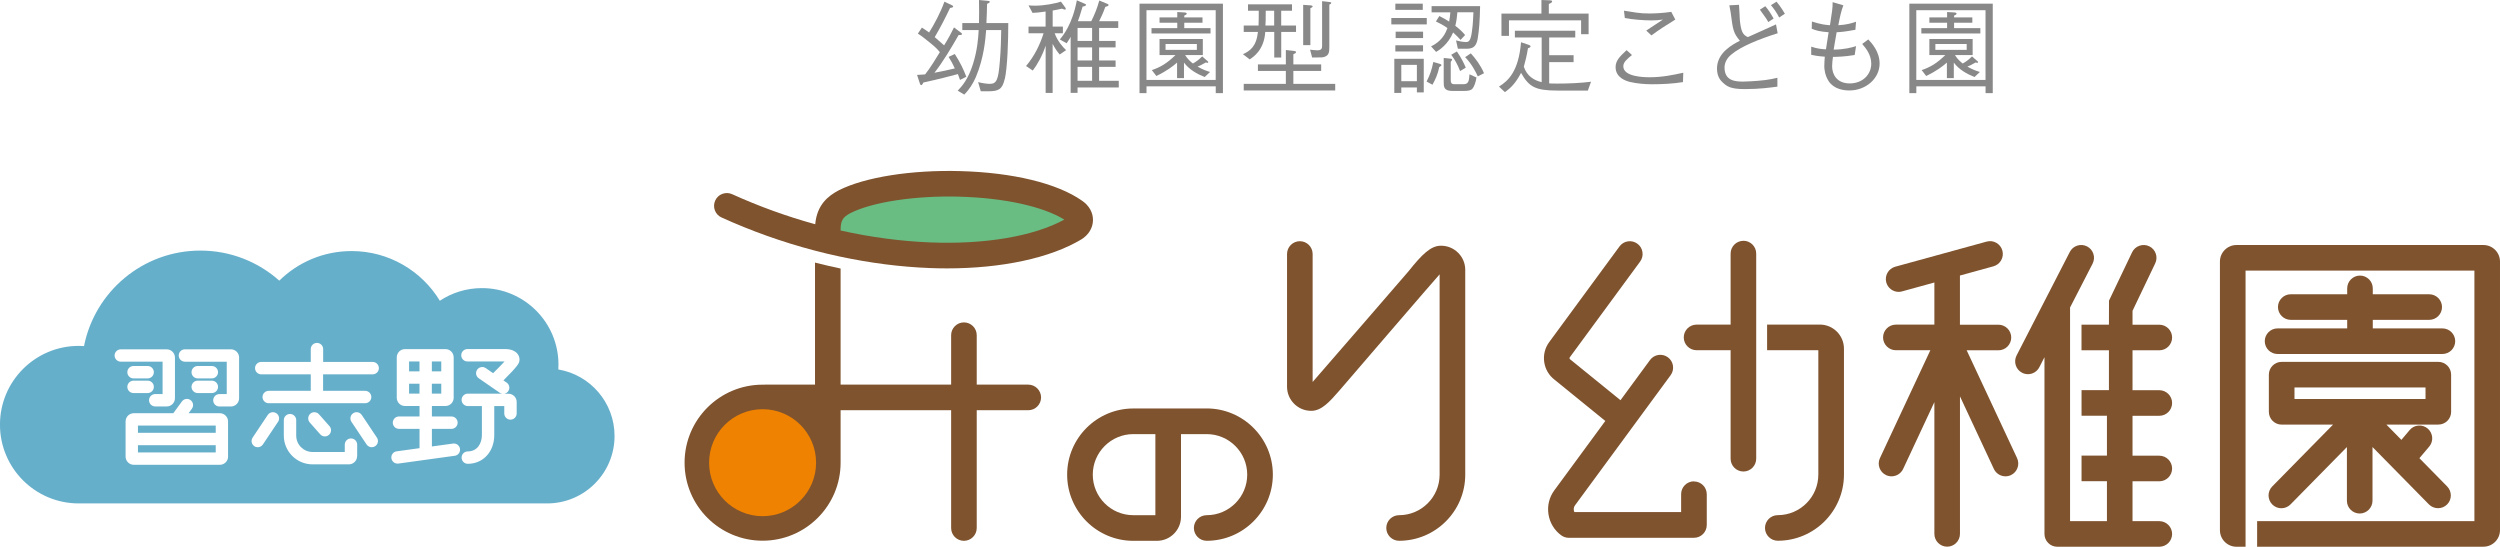 <?xml version="1.0" encoding="UTF-8"?>
<svg id="_レイヤー_2" data-name="レイヤー 2" xmlns="http://www.w3.org/2000/svg" viewBox="0 0 629.04 137.58">
  <defs>
    <style>
      .cls-1 {
        fill: #66afcb;
      }

      .cls-2 {
        fill: #69bc82;
      }

      .cls-3 {
        fill: #ef8200;
      }

      .cls-4 {
        fill: #7f532e;
      }

      .cls-5 {
        fill: #888;
      }
    </style>
  </defs>
  <g id="_ロゴ" data-name="ロゴ">
    <g>
      <g>
        <g>
          <path class="cls-5" d="m241.56,20.12c-.08-.16-.41-1.06-.54-1.48-2.44.65-4.59,1.22-8.71,2.13-.08.26-.31.65-.52.65-.16,0-.26-.16-.34-.42l-.7-2.15c.52-.03.67-.03,2.02-.13,1.27-1.56,2.88-4.23,3.71-5.6-.62-.75-1.11-1.27-2.57-2.44-.96-.78-1.92-1.56-2.96-2.23l1.01-1.5c.96.6,1.14.73,1.81,1.22,1.17-1.79,2.98-5.21,3.86-7.75l1.81.86c.13.05.39.18.39.36s-.21.29-.78.36c-1.19,2.49-2.44,4.95-3.86,7.34,1.63,1.43,1.89,1.63,2.36,2.07,1.06-1.66,2.18-3.84,2.49-4.51l1.79,1.35c.08.05.23.18.23.31,0,.23-.31.26-.86.26-1.61,2.85-4.12,7.05-6.09,9.49,1.48-.29,2.8-.54,5.13-1.09-.65-1.43-1.11-2.2-1.56-2.9l1.56-.73c1.37,2.15,2.13,3.71,2.9,5.73l-1.61.8Zm11.23-.21c-.6,2.64-1.58,3.06-4.25,3.06h-1.76l-.67-2.31c1.09.31,2.44.44,2.9.44,1.76,0,2.18-.93,2.57-5.7.26-2.96.31-5.88.34-7.83h-3.79c-.18,2.26-.54,6.97-2.59,11.82-.7,1.63-1.66,3.16-2.93,4.41l-1.63-.99c1.04-1.09,2.64-2.85,3.84-6.71,1.11-3.58,1.3-6.33,1.43-8.53h-4.12v-1.76h4.2c0-.86.03-1.79.03-2.8,0-.8-.03-1.81-.03-3.01l2.23.21c.26.03.47.05.47.23,0,.23-.18.31-.67.54,0,.83-.1,3.81-.16,4.82h5.5c0,4.43-.21,11.2-.88,14.1Z"/>
          <path class="cls-5" d="m266.62,13.71c-1.01-1.24-1.45-2.07-1.76-2.7v12.37h-1.76v-11.9c-.78,2.44-2.13,4.85-3.24,6.27l-1.69-1.14c2.13-2.51,3.53-5.44,4.41-8.24h-3.79v-1.68h4.3v-3.79c-1.4.21-2.31.31-3.29.34l-1.01-1.89c.47.03.93.08,1.66.08,2.28,0,5.03-.54,6.51-1.01l1.09,1.5s.13.18.13.31c0,.16-.16.18-.23.18-.18,0-.23-.03-.75-.23-1.01.23-1.37.31-2.33.47v4.04h2.57v1.68h-2.07c.7,1.92,1.97,3.4,2.88,4.25l-1.61,1.09Zm4.51,8.3v1.35h-1.74v-14.1c-.21.42-.34.65-1.01,1.63l-1.71-.96c.8-.96,3.16-3.81,4.28-9.85l1.92.83c.23.1.39.16.39.31,0,.29-.6.41-.86.44-.65,2.25-.91,2.93-1.19,3.68h3.37c.83-1.66,1.48-3.24,2.02-5.21l2,.83c.16.05.34.16.34.29,0,.26-.36.36-.83.49-.57,1.63-1.14,2.77-1.56,3.6h4.82v1.69h-4.82v3.27h4.15v1.63h-4.15v3.29h4.15v1.61h-4.15v3.5h4.95v1.68h-10.37Zm3.66-14.98h-3.66v3.27h3.66v-3.27Zm0,4.9h-3.66v3.29h3.66v-3.29Zm0,4.9h-3.66v3.5h3.66v-3.5Z"/>
          <path class="cls-5" d="m286.71.93h21v22.5h-1.81v-1.71h-17.42v1.71h-1.76V.93Zm19.18,19.18V2.57h-17.42v17.55h17.42Zm-9.67-17.08l1.81.1c.52.03.57.23.57.31,0,.18-.18.29-.62.49v.44h4.59v1.35h-4.59v1.35h6.61v1.35h-14.85v-1.35h6.48v-1.35h-4.46v-1.35h4.46v-1.35Zm7.57,12.29c.05.05.23.21.23.34,0,.1-.13.16-.18.16-.1,0-.31-.08-.44-.1-1.01.6-1.66.88-2.07,1.04,1.35.8,2.46,1.14,3.14,1.35l-1.35,1.27c-2-.8-3.91-1.89-5.21-3.63v3.91h-1.74v-3.91c-1.06.93-2.57,2.1-5.21,3.37l-1.14-1.48c2.23-.75,3.84-1.74,5.96-3.79h-4.02v-4.04h10.89v4.04h-4.46c.65,1.06,1.45,1.74,1.97,2.13.78-.44,1.45-.91,2.33-1.79l1.3,1.14Zm-2.64-2.77v-1.48h-7.88v1.48h7.88Z"/>
          <path class="cls-5" d="m322.38,8.04v6.43h-1.76v-6.43h-2.26c-.31,4.62-3.06,6.33-3.91,6.9l-1.71-1.3c1.74-.8,3.37-1.87,3.78-5.6h-3.58v-1.61h3.73c.05-1.24.05-2.49.05-3.73h-2.7v-1.61h11.07v1.61h-2.72v3.73h3.73v1.61h-3.73Zm-9.44,14.73v-1.66h10.6v-3.27h-7.03v-1.63h7.03v-3.63l2.02.23c.34.05.54.1.54.29,0,.26-.34.42-.67.54v2.57h7v1.63h-7v3.27h10.53v1.66h-23.02Zm7.67-20.07h-2.13c0,2.41-.03,2.96-.08,3.73h2.2v-3.73Zm9.1-.62v9.28h-1.81V1.22l1.89.13c.13.03.49.05.49.26,0,.18-.26.31-.57.47Zm4.77-.91v10.66c0,1.19-.08,2-1.06,2.41-.54.23-.65.23-3.27.23l-.52-1.97c.52.05,1.37.16,1.81.16,1.11,0,1.22-.52,1.22-1.14V.29l1.81.21c.21.03.49.05.49.23,0,.21-.26.34-.49.44Z"/>
          <path class="cls-5" d="m350.08,6.14v-1.61h8.92v1.61h-8.92Zm6.43,17.11v-1.24h-3.92v1.37h-1.76v-8.58h7.41v8.45h-1.74Zm-5.42-20.77V.93h6.9v1.56h-6.9Zm0,10.47v-1.56h6.97v1.56h-6.97Zm.08-3.37v-1.61h6.9v1.61h-6.9Zm5.34,6.74h-3.92v4.12h3.92v-4.12Zm5.63.57c-.39,1.84-.96,3.08-1.71,4.43l-1.48-.8c.86-1.66,1.32-3.01,1.69-4.93l1.61.47c.1.03.44.13.44.31,0,.13-.05.18-.54.52Zm9.7-7.26c-.44,2.46-1.5,2.64-3.14,2.64h-1.87l-.47-2.1c.47.13,1.66.41,2.51.41.7,0,1.17-.31,1.48-2.59.13-.83.26-1.89.39-4.9h-4.04c-.1,1.19-.21,2.13-.52,3.4,1.5,1.17,2.1,1.89,2.46,2.33l-1.14,1.22c-.54-.6-.96-1.04-1.87-1.87-1.3,3.06-3.47,4.41-4.28,4.9l-1.27-1.4c1.32-.67,3.16-1.81,4.12-4.61-1.06-.75-1.97-1.22-2.9-1.66l.86-1.37c1.17.6,1.63.86,2.46,1.4.18-.99.23-1.25.31-2.33h-4.72v-1.55h12.21c-.08,3.81-.26,6.12-.6,8.09Zm-1.35,12.68c-.41.47-1.09.57-2.18.57h-2.9c-2.15,0-2.15-1.09-2.15-2.26v-6.04l1.69.18c.26.03.42.05.42.23,0,.13-.1.29-.34.57v4.54c0,1.09.47,1.09,1.19,1.09h1.97c1.24,0,1.45-.65,1.56-2.49l1.76.8c-.18,1.17-.6,2.36-1.01,2.8Zm-3.11-4.43c-.67-1.74-1.3-2.83-2.23-4.1l1.43-.83c1.19,1.74,1.79,3.03,2.23,4.07l-1.43.86Zm4.46,1.35c-.49-1.06-1.48-3.11-3.19-4.85l1.43-.96c1.22,1.35,2.46,2.98,3.32,5l-1.56.8Z"/>
          <path class="cls-5" d="m399.52,22.79h-7.57c-5.63,0-7.23-.91-9.23-4.46-1.3,2.51-2.54,3.79-4.07,4.85l-1.48-1.4c2.36-1.45,4.93-3.84,5.55-11.15l1.92.65c.26.08.47.21.47.39,0,.26-.34.36-.65.47-.31,1.92-.65,3.27-1.04,4.64.78,2.36,2.57,3.45,4.49,3.89v-11.25h-6.74v-1.68h15.19v1.68h-6.56v4.46h6.14v1.76h-6.14v5.34c.39.03.91.05,2.1.05,2.62,0,5.88-.13,8.43-.47l-.8,2.23Zm-1.69-14.18v-3.5h-18.15v3.91h-1.89V3.42h10.06V0l2.15.08c.26,0,.54.05.54.26,0,.34-.54.54-.83.65v2.44h10.01v5.18h-1.89Z"/>
          <path class="cls-5" d="m423.47,20.66c-2.57.41-5.19.54-7.78.54-1.84,0-3.71-.16-5.52-.57-1.06-.26-3.66-1.09-3.66-3.73,0-1.63,1.01-2.64,2.77-4.28l1.35,1.22c-1.24,1.04-2.18,1.79-2.18,2.83,0,2.64,5.08,2.77,6.61,2.77,3.14,0,5.76-.54,8.48-1.14l-.08,2.36Zm-14.85-17.97c.49.08,2.67.44,3.14.49,1.04.16,2.05.21,3.29.21s3.53-.1,5.47-.41l1.01,1.94c-2.72,1.68-4.15,2.62-6.01,3.99l-1.3-1.22c.67-.44,3.58-2.38,4.2-2.77-.98.16-1.94.21-2.93.21-1.87,0-4.93-.23-6.66-.6l-.21-1.84Z"/>
          <path class="cls-5" d="m437.56,1.22c.08.6.16,3.27.21,3.81.29,2.77.67,3.73,2.02,4.3,1.11-.52,6.09-2.7,7.08-3.19l.42,2.23c-4.56,1.43-9.36,3.34-11.74,5.42-.96.8-1.63,1.94-1.63,3.19,0,3.4,2.77,3.55,4.67,3.55.44,0,3.14-.08,5.6-.39,1.22-.16,1.84-.29,3.03-.57v2.23c-1.74.23-4.48.62-8.17.62s-4.54-.73-5.47-1.56c-.47-.42-1.56-1.4-1.56-3.6,0-4.04,3.97-6.09,5.76-7-1.69-2.05-1.74-2.75-2.31-7.08-.03-.29-.29-1.58-.34-1.84l2.44-.13Zm6.61.34c.78.86,1.48,2,2.1,3.11l-1.35.88c-.39-.75-.57-.99-2.1-3.11l1.35-.88Zm2.83-1.14c1.04,1.22,1.92,2.72,2.1,3.03l-1.43.96c-.57-1.19-1.48-2.41-2.07-3.11l1.4-.88Z"/>
          <path class="cls-5" d="m463.82,1.35c-.52,1.3-.88,2.93-1.27,5,2.07-.13,3.27-.47,4.46-.88l-.16,2.02c-2.8.52-3.73.57-4.72.62-.44,2.41-.54,3.14-.75,4.38,2.8-.05,4.46-.52,5.63-.88l-.34,2.23c-2.64.44-4.59.47-5.47.47-.1.67-.21,1.66-.21,2.38,0,1.97,1.14,4.3,4.43,4.3s5.42-2.28,5.42-4.98c0-2.31-1.48-4.02-2.28-4.95l1.53-1.14c.86.91,2.85,3.06,2.85,6.07,0,3.73-3.42,6.77-7.62,6.77-1.5,0-3.86-.36-5.16-2.28-1.01-1.5-1.14-3.19-1.14-3.84,0-.91.1-1.92.13-2.38-1.89-.13-2.67-.31-3.42-.47v-2.05c1.53.54,2.98.65,3.71.67.21-1.27.57-3.5.67-4.3-2.23-.16-3.19-.44-4.25-.88l.05-1.81c2.33.75,3.6.86,4.54.93.49-3.16.7-4.36.67-5.81l2.7.8Z"/>
          <path class="cls-5" d="m480.41.93h21v22.5h-1.81v-1.71h-17.42v1.71h-1.76V.93Zm19.18,19.18V2.57h-17.42v17.55h17.42Zm-9.67-17.08l1.81.1c.52.03.57.23.57.31,0,.18-.18.29-.62.49v.44h4.59v1.35h-4.59v1.35h6.61v1.35h-14.85v-1.35h6.48v-1.35h-4.46v-1.35h4.46v-1.35Zm7.57,12.29c.05.05.23.21.23.34,0,.1-.13.16-.18.16-.1,0-.31-.08-.44-.1-1.01.6-1.66.88-2.07,1.04,1.35.8,2.46,1.14,3.14,1.35l-1.35,1.27c-2-.8-3.91-1.89-5.21-3.63v3.91h-1.74v-3.91c-1.06.93-2.57,2.1-5.21,3.37l-1.14-1.48c2.23-.75,3.84-1.74,5.96-3.79h-4.02v-4.04h10.89v4.04h-4.46c.65,1.06,1.45,1.74,1.97,2.13.78-.44,1.45-.91,2.33-1.79l1.3,1.14Zm-2.64-2.77v-1.48h-7.88v1.48h7.88Z"/>
        </g>
        <g>
          <rect class="cls-1" x="108.66" y="90.95" width="2.37" height="2.49"/>
          <rect class="cls-1" x="108.66" y="96.55" width="2.37" height="2.49"/>
          <rect class="cls-1" x="34.71" y="112.02" width="19.57" height="1.82"/>
          <rect class="cls-1" x="34.71" y="107.08" width="19.57" height="1.82"/>
          <rect class="cls-1" x="102.93" y="90.95" width="2.62" height="2.49"/>
          <rect class="cls-1" x="102.93" y="96.55" width="2.62" height="2.49"/>
          <path class="cls-1" d="m140.48,92.96c.03-.4.04-.81.04-1.22,0-10.63-8.62-19.25-19.25-19.25-3.92,0-7.56,1.17-10.6,3.18-4.56-7.49-12.8-12.5-22.21-12.5-7.08,0-13.5,2.84-18.19,7.44-5.28-4.7-12.23-7.56-19.85-7.56-14.49,0-26.57,10.33-29.28,24.03-.44-.03-.88-.05-1.33-.05-10.95,0-19.82,8.87-19.82,19.82s8.87,19.82,19.82,19.82h117.85c9.37,0,16.97-7.6,16.97-16.97,0-8.42-6.13-15.4-14.17-16.74Zm-111.65-3.5c0-.86.7-1.56,1.56-1.56h11.56c1.14,0,2.07.93,2.07,2.07v10.23c0,1.14-.93,2.07-2.07,2.07h-2.89c-.86,0-1.56-.7-1.56-1.56s.7-1.56,1.56-1.56h1.85v-8.15h-10.52c-.86,0-1.56-.7-1.56-1.56Zm4.77,6.32h3.55c.86,0,1.56.7,1.56,1.56s-.7,1.56-1.56,1.56h-3.55c-.86,0-1.56-.7-1.56-1.56s.7-1.56,1.56-1.56Zm-1.56-2.13c0-.86.7-1.56,1.56-1.56h3.55c.86,0,1.56.7,1.56,1.56s-.7,1.56-1.56,1.56h-3.55c-.86,0-1.56-.7-1.56-1.56Zm25.35,21.23c0,1.14-.93,2.07-2.07,2.07h-21.65c-1.14,0-2.07-.93-2.07-2.07v-8.84c0-1.14.93-2.07,2.07-2.07h9.94l2.16-2.96c.51-.69,1.48-.85,2.17-.34.69.5.85,1.48.34,2.17l-.83,1.13h7.86c1.14,0,2.07.93,2.07,2.07v8.84Zm-7.64-19.1h3.55c.86,0,1.56.7,1.56,1.56s-.7,1.56-1.56,1.56h-3.55c-.86,0-1.56-.7-1.56-1.56s.7-1.56,1.56-1.56Zm-1.56-2.13c0-.86.7-1.56,1.56-1.56h3.55c.86,0,1.56.7,1.56,1.56s-.7,1.56-1.56,1.56h-3.55c-.86,0-1.56-.7-1.56-1.56Zm11.97,6.56c0,1.14-.93,2.07-2.07,2.07h-2.89c-.86,0-1.56-.7-1.56-1.56s.7-1.56,1.56-1.56h1.85v-8.15h-10.52c-.86,0-1.56-.7-1.56-1.56s.7-1.56,1.56-1.56h11.56c1.14,0,2.07.93,2.07,2.07v10.23Zm9.79,5.93l-3.81,5.7c-.3.45-.79.69-1.29.69-.3,0-.6-.08-.86-.26-.71-.48-.91-1.44-.43-2.16l3.81-5.7c.48-.71,1.44-.91,2.16-.43.71.48.91,1.44.43,2.16Zm19.9,8.63c0,1.14-.93,2.07-2.07,2.07h-9.14c-3.99,0-7.23-3.25-7.23-7.23v-3.89c0-.86.7-1.56,1.56-1.56s1.56.7,1.56,1.56v3.89c0,2.27,1.85,4.12,4.12,4.12h8.1v-1.85c0-.86.7-1.56,1.56-1.56s1.56.7,1.56,1.56v2.89Zm-11.79-10.66c.64-.57,1.63-.51,2.2.13l2.64,2.98c.57.64.51,1.62-.13,2.2-.3.26-.66.39-1.03.39-.43,0-.86-.18-1.16-.52l-2.64-2.98c-.57-.64-.51-1.62.13-2.2Zm16.33,8.16c-.27.18-.57.26-.86.26-.5,0-.99-.24-1.29-.69l-3.81-5.7c-.48-.71-.29-1.68.43-2.16.71-.48,1.68-.29,2.16.43l3.81,5.7c.48.71.29,1.68-.43,2.16Zm-.64-18.08h-12.46v4.15h10.58c.86,0,1.56.7,1.56,1.56s-.7,1.56-1.56,1.56h-24.26c-.86,0-1.56-.7-1.56-1.56s.7-1.56,1.56-1.56h10.58v-4.15h-12.46c-.86,0-1.56-.7-1.56-1.56s.7-1.56,1.56-1.56h12.46v-3.23c0-.86.7-1.56,1.56-1.56s1.56.7,1.56,1.56v3.23h12.46c.86,0,1.56.7,1.56,1.56s-.7,1.56-1.56,1.56Zm20.66,20.49l-14.18,1.96c-.07,0-.14.01-.21.01-.76,0-1.43-.56-1.54-1.34-.12-.85.48-1.64,1.33-1.75l5.75-.79v-4.86h-5.17c-.86,0-1.56-.7-1.56-1.56s.7-1.56,1.56-1.56h5.17v-2.63h-3.66c-1.14,0-2.07-.93-2.07-2.07v-10.18c0-1.14.93-2.07,2.07-2.07h10.18c1.14,0,2.07.93,2.07,2.07v10.18c0,1.14-.93,2.07-2.07,2.07h-3.41v2.63h4.92c.86,0,1.56.7,1.56,1.56s-.7,1.56-1.56,1.56h-4.92v4.43l5.32-.73c.85-.11,1.64.48,1.75,1.33.12.85-.48,1.64-1.33,1.75Zm16.23-23.66c-.09.36-.27,1.02-3.97,4.69l.81.56c.71.49.89,1.46.4,2.16-.24.35-.61.57-1,.64h1.05c1.14,0,2.07.93,2.07,2.07v2.89c0,.86-.7,1.56-1.56,1.56s-1.56-.7-1.56-1.56v-1.85h-2.52v7.29c0,4.19-2.8,7.23-6.66,7.23-.86,0-1.56-.7-1.56-1.56s.7-1.56,1.56-1.56c2.45,0,3.55-2.07,3.55-4.12v-7.29h-3.55c-.86,0-1.56-.7-1.56-1.56s.7-1.56,1.56-1.56h8.68c-.23-.03-.46-.1-.66-.24l-5.26-3.63c-.71-.49-.89-1.46-.4-2.16.49-.71,1.46-.88,2.16-.4l1.85,1.28c1.08-1.06,2.17-2.17,2.88-2.95h-9.34c-.86,0-1.56-.7-1.56-1.56s.7-1.56,1.56-1.56h9.56c1.34,0,2.46.45,3.06,1.22.44.56.59,1.27.42,1.96Z"/>
        </g>
      </g>
      <g>
        <g>
          <path class="cls-4" d="m573.07,82.63c-1.78,0-3.22,1.45-3.22,3.22s1.45,3.22,3.22,3.22h41.48c1.78,0,3.22-1.45,3.22-3.22s-1.45-3.22-3.22-3.22h-17.52v-2.15h14.2c1.78,0,3.22-1.45,3.22-3.22s-1.45-3.22-3.22-3.22h-14.2v-1.48c0-1.78-1.45-3.22-3.22-3.22s-3.22,1.45-3.22,3.22v1.48h-14.2c-1.78,0-3.22,1.45-3.22,3.22s1.45,3.22,3.22,3.22h14.2v2.15h-17.52Z"/>
          <path class="cls-4" d="m616.74,103.62v-9.35c0-1.78-1.45-3.22-3.22-3.22h-39.42c-1.78,0-3.22,1.45-3.22,3.22v9.35c0,1.78,1.45,3.22,3.22,3.22h12.93l-15.3,15.56c-1.25,1.27-1.23,3.31.04,4.56,1.27,1.25,3.31,1.23,4.56-.04l14.19-14.43v13.5c0,1.78,1.45,3.22,3.22,3.22s3.22-1.45,3.22-3.22v-13.51l14.19,14.43c.61.62,1.43.96,2.3.96s1.65-.33,2.26-.92c.61-.6.96-1.41.96-2.27,0-.86-.32-1.67-.93-2.29l-6.98-7.1,2.47-2.92c1.15-1.36.97-3.39-.38-4.54-.66-.55-1.49-.82-2.35-.75-.86.07-1.64.47-2.19,1.13l-2.08,2.47-3.78-3.85h13.08c1.78,0,3.22-1.45,3.22-3.22Zm-6.44-6.13v2.91h-32.97v-2.91h32.97Z"/>
          <path class="cls-4" d="m629.04,65.82c0-2.3-1.87-4.17-4.17-4.17h-62.13c-2.3,0-4.17,1.87-4.17,4.17v67.58c0,2.3,1.87,4.17,4.17,4.17h2.28v-69.48s57.58,0,57.58,0v63.03s-54.67,0-54.67,0v6.44h56.94c2.3,0,4.17-1.87,4.17-4.17v-67.58Z"/>
          <path class="cls-4" d="m362.7,61.83c-.06,0-.12,0-.17,0-2.53,0-4.74,2.19-8.14,6.45,0,0-23.52,27.21-24.11,27.83v-32.2c0-1.78-1.45-3.22-3.22-3.22s-3.22,1.45-3.22,3.22v33.4c0,3.3,2.68,6.02,5.97,6.06.06,0,.11,0,.17,0,2.57,0,4.66-2.39,6.86-4.91l.05-.05c.52-.6,24.64-28.67,25.34-29.38v50.4c0,5.63-4.58,10.2-10.2,10.2-1.78,0-3.22,1.45-3.22,3.22s1.45,3.22,3.22,3.22c9.18,0,16.65-7.47,16.65-16.65v-51.53c0-3.29-2.68-6.01-5.97-6.06Z"/>
          <path class="cls-4" d="m494.84,88.14h8c1.78,0,3.22-1.45,3.22-3.22s-1.45-3.22-3.22-3.22h-9.69v-12.37l8.42-2.32c.83-.23,1.52-.76,1.95-1.51s.53-1.62.31-2.45c-.23-.83-.77-1.52-1.51-1.95-.75-.43-1.62-.54-2.45-.31l-23,6.32c-1.71.47-2.72,2.25-2.25,3.96.38,1.39,1.66,2.37,3.11,2.37.29,0,.58-.04.85-.12l8.14-2.24v10.6h-9.69c-1.78,0-3.22,1.45-3.22,3.22s1.45,3.22,3.22,3.22h8.68l-12.69,27.15c-.75,1.61-.05,3.53,1.56,4.28.43.2.89.3,1.36.3,1.25,0,2.39-.73,2.92-1.86l7.86-16.81v33.15c0,1.78,1.45,3.22,3.22,3.22s3.22-1.45,3.22-3.22v-34.6l8.53,18.26c.53,1.13,1.67,1.86,2.92,1.86.47,0,.93-.1,1.36-.3,1.61-.75,2.31-2.67,1.56-4.28l-12.69-27.15Z"/>
          <path class="cls-4" d="m520.86,77.37l5.67-11.03c.39-.77.47-1.64.2-2.46-.26-.82-.83-1.49-1.59-1.88-1.58-.81-3.53-.19-4.34,1.39l-13.4,26.06c-.81,1.58-.19,3.53,1.39,4.34.46.24.96.36,1.47.36,1.21,0,2.31-.67,2.87-1.75l1.29-2.52v44.47c0,1.78,1.45,3.22,3.22,3.22h25.68c1.78,0,3.22-1.45,3.22-3.22s-1.45-3.22-3.22-3.22h-6.74v-10.03h6.74c1.78,0,3.22-1.45,3.22-3.22s-1.45-3.22-3.22-3.22h-6.74v-10.04h6.74c1.78,0,3.22-1.45,3.22-3.22s-1.45-3.22-3.22-3.22h-6.74v-10.04h6.74c1.78,0,3.22-1.45,3.22-3.22s-1.45-3.22-3.22-3.22h-6.74v-3.5l5.71-11.94c.77-1.6.09-3.53-1.52-4.3-1.6-.76-3.53-.08-4.3,1.52l-5.81,12.16-.02,6.05h-6.9v6.44h6.9v10.03h-6.89v6.44h6.39v10.04h-6.39s0,6.44,0,6.44h6.39v10.04h-9.28v-53.76Z"/>
          <path class="cls-4" d="m303.62,102.78h-18.46c-9.18,0-16.65,7.47-16.65,16.65s7.47,16.65,16.65,16.65h5.94c3.34,0,6.06-2.72,6.06-6.06v-20.79h6.46c5.63,0,10.2,4.58,10.2,10.2s-4.58,10.2-10.2,10.2c-1.78,0-3.22,1.45-3.22,3.22s1.45,3.22,3.22,3.22c9.18,0,16.65-7.47,16.65-16.65s-7.47-16.65-16.65-16.65Zm-12.91,6.44v20.41h-5.55c-5.63,0-10.2-4.58-10.2-10.2s4.58-10.2,10.2-10.2h5.55Z"/>
          <path class="cls-4" d="m426.22,121.11c-1.78,0-3.22,1.45-3.22,3.22v4.52h-26.87c-.25-.55-.2-1.2.15-1.68l24.08-32.77c1.05-1.43.74-3.45-.69-4.5-.69-.51-1.55-.71-2.39-.59-.85.13-1.6.58-2.11,1.28l-7.43,10.11-12.56-10.2s-.08-.07-.12-.09c-.15-.11-.19-.35-.08-.5l17.7-24.09c.51-.69.72-1.54.59-2.39-.13-.85-.58-1.6-1.28-2.11-.69-.51-1.54-.72-2.39-.59-.85.13-1.6.58-2.11,1.28l-17.7,24.09c-2.19,2.99-1.57,7.23,1.38,9.46l12.75,10.36-12.83,17.46c-1.28,1.74-1.8,3.87-1.47,6.01.33,2.14,1.46,4.02,3.2,5.3.56.41,1.22.63,1.91.63h31.5c1.78,0,3.22-1.45,3.22-3.22v-7.74c0-1.78-1.45-3.22-3.22-3.22Z"/>
          <path class="cls-4" d="m438.67,60.59c-1.78,0-3.22,1.45-3.22,3.22v17.87h-8.57c-1.78,0-3.22,1.45-3.22,3.22s1.45,3.22,3.22,3.22h8.57v27.3c0,1.78,1.45,3.22,3.22,3.22s3.22-1.45,3.22-3.22v-51.62c0-1.78-1.45-3.22-3.22-3.22Z"/>
          <path class="cls-4" d="m457.9,81.68h-13.27v6.44h12.89v31.3c0,5.63-4.58,10.2-10.2,10.2-1.78,0-3.22,1.45-3.22,3.22s1.45,3.22,3.22,3.22c9.18,0,16.65-7.47,16.65-16.65v-31.68c0-3.34-2.72-6.06-6.06-6.06Z"/>
          <path class="cls-4" d="m181.57,54.73c7.54,3.42,15.36,6.2,23.24,8.27,2.12.56,4.28,1.08,6.44,1.54,7.62,1.63,15.22,2.61,22.6,2.9,1.49.06,2.97.09,4.43.09,13.82,0,25.97-2.6,33.79-7.29,1.8-1.08,2.9-2.87,2.94-4.79.05-1.94-.97-3.75-2.78-4.97-6.23-4.37-17.38-7.07-30.61-7.43-12.27-.34-23.96,1.51-30.51,4.8-.07.03-.13.06-.19.1-2.47,1.33-5.35,3.49-5.8,8.47-7.07-1.94-14.1-4.48-20.9-7.56-.78-.36-1.66-.38-2.47-.08-.81.3-1.44.9-1.8,1.69-.35.78-.38,1.66-.08,2.46s.9,1.44,1.69,1.8Z"/>
        </g>
        <path class="cls-4" d="m191.88,96.79c-10.84,0-19.63,8.79-19.63,19.63s8.79,19.63,19.63,19.63,19.63-8.79,19.63-19.63v-1.6s0-11.6,0-11.6h27.81v29.64c0,1.78,1.45,3.22,3.22,3.22s3.22-1.45,3.22-3.22v-29.64h12.97c1.78,0,3.22-1.45,3.22-3.22s-1.45-3.22-3.22-3.22h-12.97v-12.44c0-1.78-1.45-3.22-3.22-3.22s-3.22,1.45-3.22,3.22v12.44h-27.81v-29.21l-.17-.04c-2.01-.42-4.03-.89-6-1.39l-.27-.07v30.7h-11.98l-1.2.02Z"/>
      </g>
      <path class="cls-2" d="m241.46,49.49c11.21.3,21.01,2.46,26.34,5.77-7.68,4.19-19.92,6.28-33.69,5.74-7.37-.29-14.97-1.3-22.6-3v-.2c0-2.44.7-3.22,2.41-4.15,5.54-2.83,16.35-4.47,27.54-4.17Z"/>
      <circle class="cls-3" cx="191.88" cy="116.42" r="13.46"/>
    </g>
  </g>
</svg>